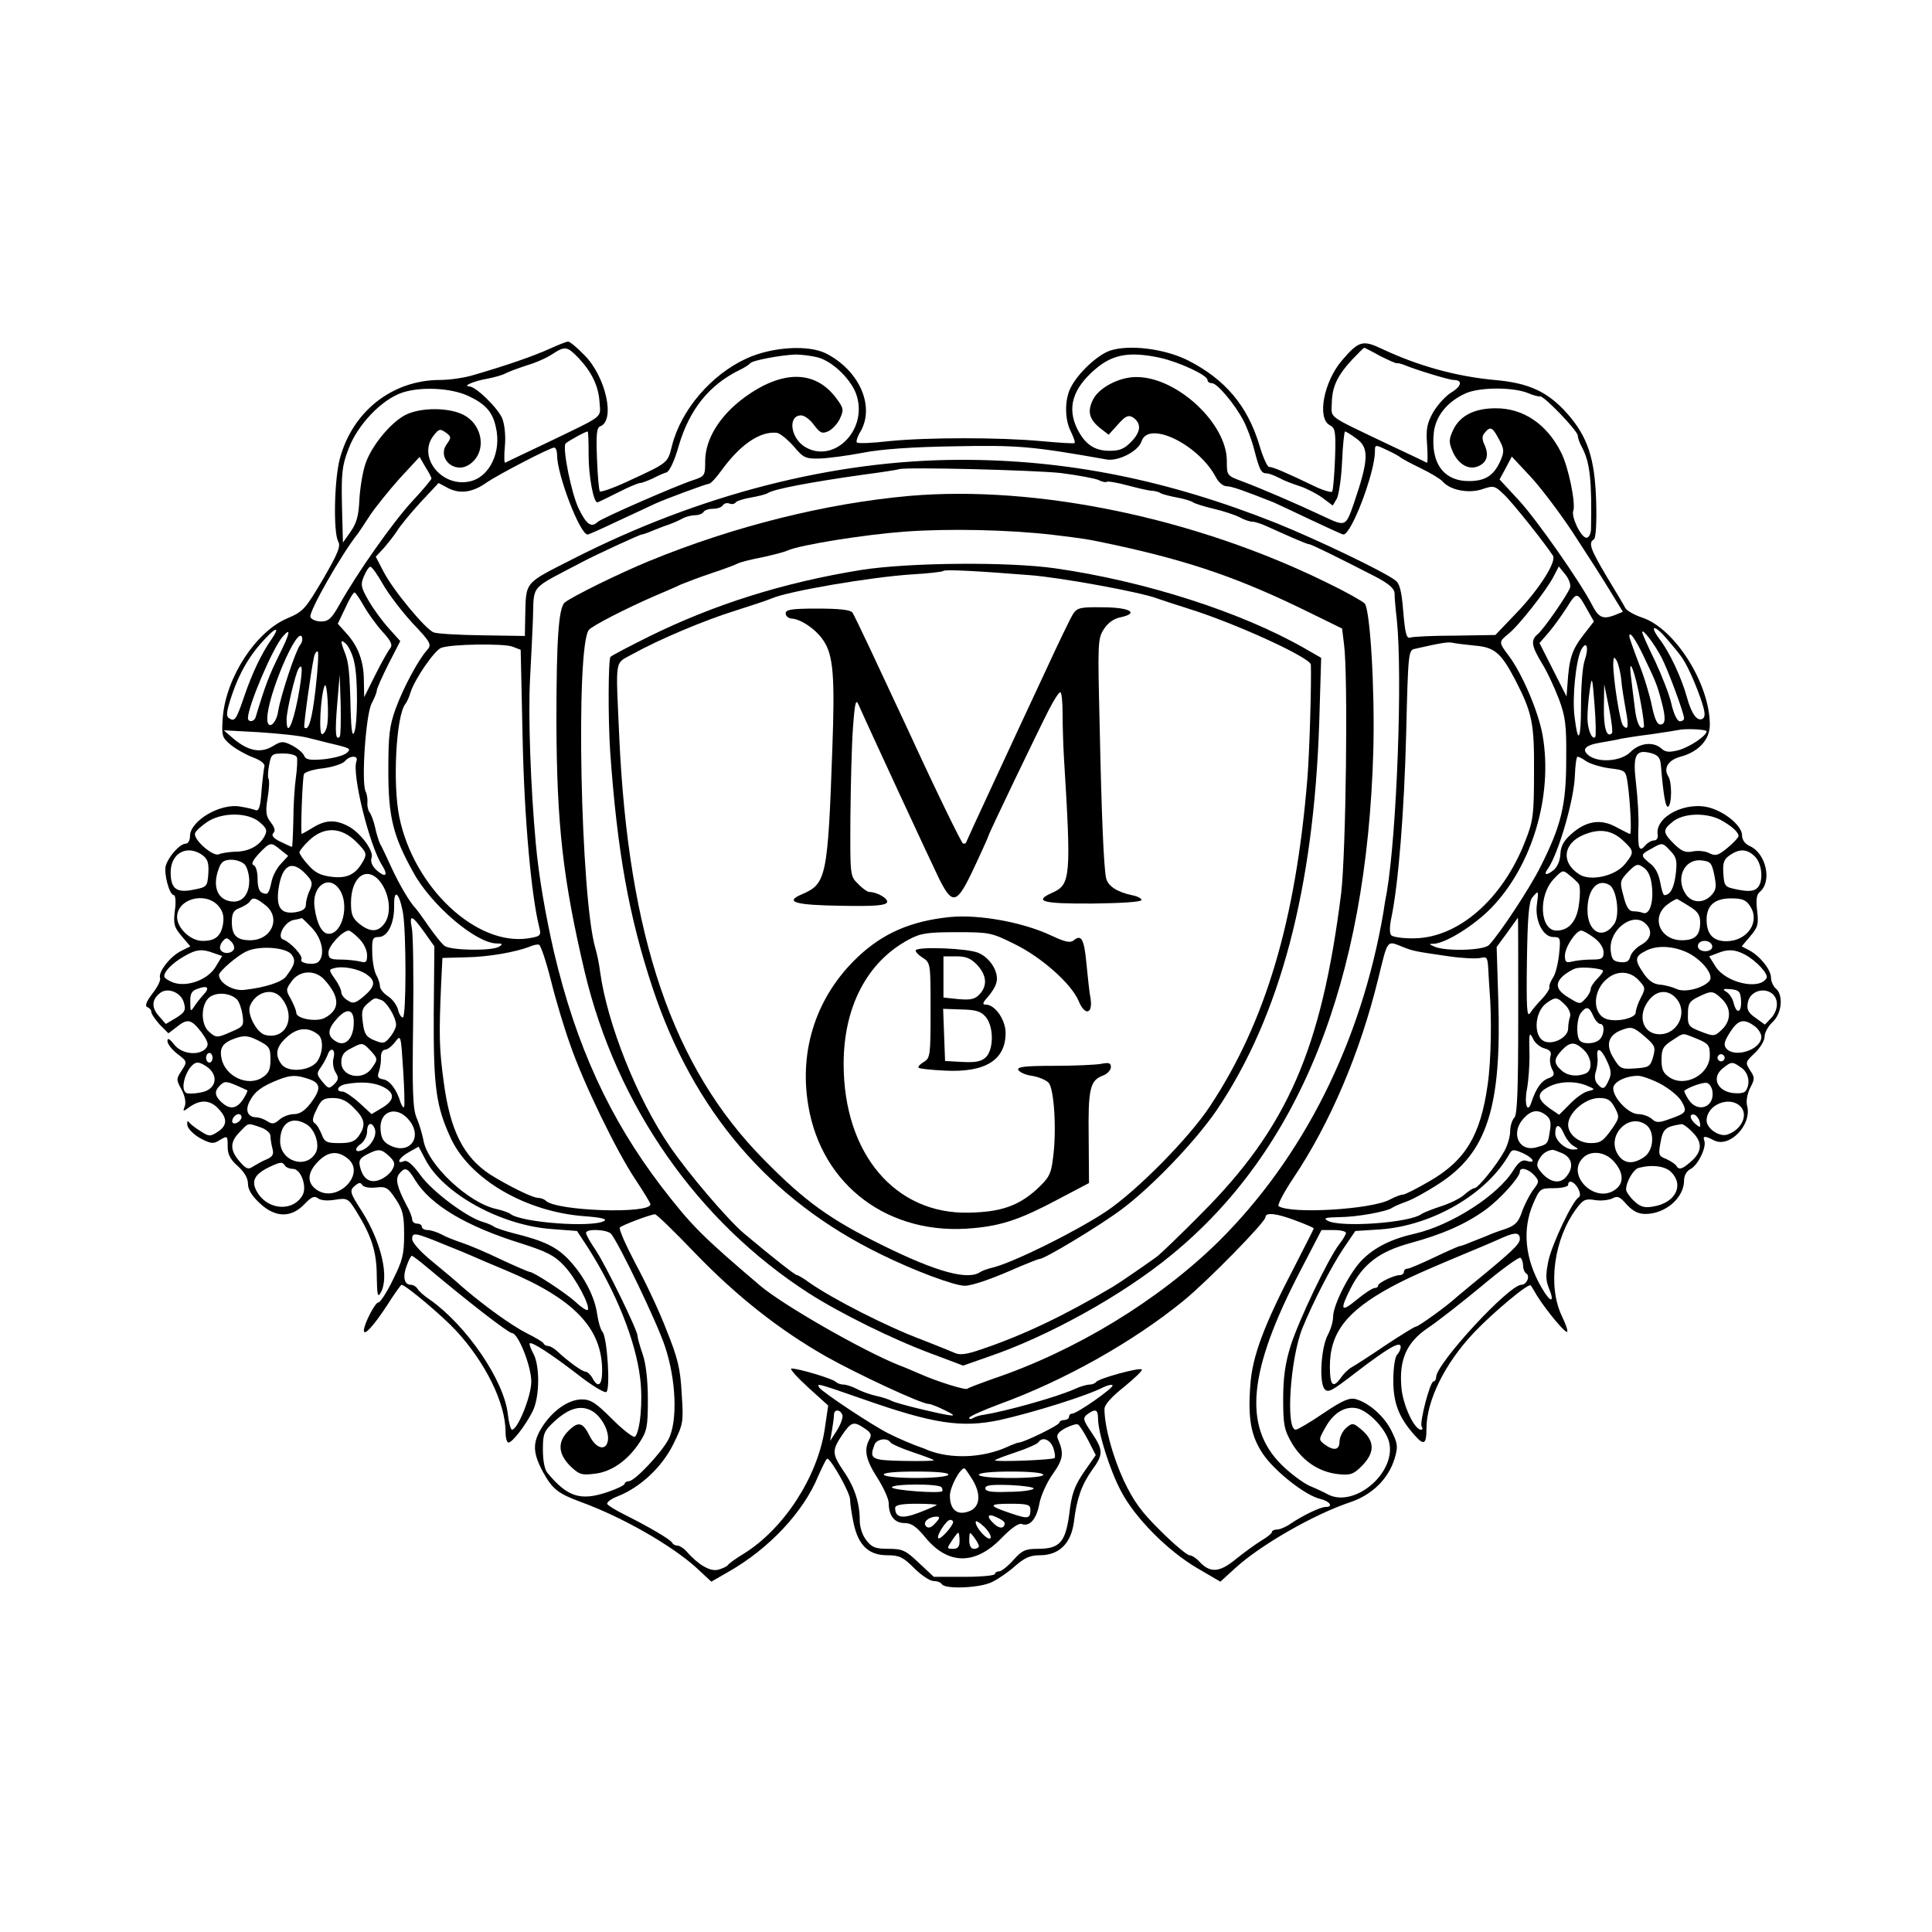 <?xml version="1.0" standalone="no"?>
<!DOCTYPE svg PUBLIC "-//W3C//DTD SVG 20010904//EN"
 "http://www.w3.org/TR/2001/REC-SVG-20010904/DTD/svg10.dtd">
<svg version="1.0" xmlns="http://www.w3.org/2000/svg"
 width="600pt" height="600pt" viewBox="0 0 600 600"
 preserveAspectRatio="xMidYMid meet">
<g transform="translate(0,600) scale(0.1,-0.1)"
fill="#000000" stroke="none">
<path d="M1705 4916 c-49 -22 -129 -50 -232 -80 -28 -9 -76 -16 -106 -16 -149
0 -273 -98 -312 -246 -17 -66 -20 -226 -5 -255 9 -15 0 -37 -47 -118 -55 -93
-61 -100 -110 -121 -98 -41 -190 -182 -201 -306 -4 -57 -3 -64 22 -85 15 -13
46 -31 69 -40 27 -10 41 -21 38 -30 -2 -8 -6 -42 -9 -77 -3 -46 -8 -62 -18
-58 -7 3 -28 8 -47 11 -62 12 -157 -44 -157 -92 0 -13 -6 -23 -13 -23 -18 0
-53 -39 -62 -68 -7 -24 11 -92 25 -92 5 0 7 -22 3 -48 -5 -42 -2 -52 21 -79
l27 -32 -30 -15 c-34 -18 -70 -65 -64 -83 3 -7 -8 -29 -24 -49 -19 -25 -24
-39 -15 -42 6 -2 12 -9 12 -15 0 -6 12 -23 26 -39 l27 -27 25 19 c34 28 46 25
77 -15 21 -29 24 -39 15 -50 -21 -25 -76 -19 -99 11 -14 18 -21 22 -21 11 0
-9 14 -27 31 -40 31 -24 31 -24 13 -52 -17 -26 -17 -28 0 -59 10 -19 14 -39
10 -51 -7 -18 -6 -18 16 -2 33 23 63 21 88 -6 29 -30 28 -53 -2 -72 -23 -15
-27 -15 -53 2 -15 9 -32 22 -36 28 -5 6 -7 1 -5 -10 2 -11 20 -29 40 -40 32
-17 41 -18 58 -7 27 16 27 16 27 -20 0 -22 8 -39 31 -59 21 -19 32 -38 32 -55
0 -18 12 -38 36 -60 48 -46 98 -47 139 -4 22 23 31 27 42 19 8 -7 29 -9 53 -5
38 6 41 5 66 -35 48 -77 64 -127 64 -202 1 -59 3 -68 12 -52 28 48 2 158 -58
253 -38 59 -40 65 -20 81 11 9 16 9 21 1 4 -7 23 -10 42 -8 32 4 38 0 62 -36
22 -33 26 -51 26 -110 0 -62 -5 -81 -35 -141 -19 -39 -39 -70 -45 -70 -10 1
-45 -68 -45 -87 0 -19 30 14 72 78 22 35 43 64 45 64 12 0 124 -94 168 -141
92 -99 155 -226 155 -316 0 -18 4 -33 9 -33 12 0 53 53 75 97 22 43 23 140 3
178 -9 16 -14 31 -12 33 6 6 64 -31 151 -98 42 -33 82 -57 87 -53 13 8 3 169
-12 187 -6 7 -13 31 -16 52 -7 54 -39 118 -86 169 -39 42 -77 61 -174 85 -27
7 -54 16 -60 20 -5 4 -21 11 -35 15 -50 14 -158 95 -194 145 -24 33 -41 48
-51 44 -27 -11 -16 11 15 28 l30 17 20 -38 c54 -107 235 -207 394 -218 l78 -6
36 -55 c86 -136 146 -286 160 -402 9 -72 0 -166 -16 -182 -4 -4 -36 20 -70 54
-51 51 -67 62 -95 62 -41 0 -90 -34 -123 -85 -31 -49 -30 -80 2 -140 30 -54
46 -67 119 -94 129 -47 284 -136 360 -206 l44 -41 54 31 c126 72 232 185 278
297 13 29 25 54 28 54 12 -1 71 -106 71 -127 0 -12 5 -45 11 -74 15 -69 47
-99 105 -99 37 0 49 -6 83 -40 22 -22 49 -40 60 -40 11 0 23 -4 26 -10 10 -16
119 -12 156 7 19 9 51 31 72 50 29 25 46 33 76 33 60 0 97 36 106 103 9 74 24
115 56 161 36 49 36 62 -1 117 -27 40 -28 45 -13 57 25 18 33 15 33 -13 0 -44
37 -162 72 -227 43 -82 144 -184 236 -238 l72 -42 45 41 c78 72 245 168 359
206 68 23 118 73 137 135 11 37 10 46 -9 85 -22 46 -71 89 -112 100 -20 5 -42
-5 -100 -44 -41 -28 -80 -51 -86 -51 -32 0 -17 222 21 316 34 83 90 191 126
245 l38 56 78 5 c163 12 332 111 401 235 8 14 13 14 41 2 33 -15 43 -34 12
-24 -14 4 -24 -3 -41 -29 -47 -78 -193 -171 -305 -197 -72 -16 -125 -42 -164
-81 -38 -37 -91 -140 -91 -178 0 -14 -7 -38 -16 -55 -21 -38 -28 -146 -11
-168 11 -14 22 -8 97 50 102 78 140 100 140 80 0 -7 -5 -18 -11 -24 -7 -7 -12
-43 -12 -80 0 -70 17 -115 66 -170 29 -33 37 -29 37 20 0 87 57 203 148 299
60 63 170 155 176 146 1 -1 10 -16 20 -33 29 -46 88 -117 93 -111 3 3 -5 25
-17 50 -44 93 -24 239 46 333 21 28 28 31 58 26 18 -3 42 0 53 5 16 9 24 6 45
-19 19 -20 35 -29 58 -29 62 0 120 50 120 104 0 15 8 30 21 36 23 13 49 67 42
87 -6 16 2 16 29 2 48 -26 119 47 104 106 -4 15 0 37 9 56 15 28 15 33 0 55
-15 24 -15 26 14 53 17 16 31 39 31 51 0 13 11 33 25 46 29 27 34 84 10 104
-8 7 -15 22 -15 34 0 24 -34 67 -68 85 l-23 12 27 32 c23 27 26 37 21 78 -4
34 -2 51 8 59 39 32 20 119 -30 142 -16 7 -25 20 -25 34 0 27 -46 68 -95 84
-75 25 -176 -25 -167 -82 2 -10 -3 -18 -11 -18 -8 0 -20 -7 -27 -15 -19 -23
-24 -11 -22 53 2 31 -2 93 -7 137 -11 91 -2 109 47 96 21 -6 28 -14 30 -37 8
-97 15 -134 23 -129 11 8 12 75 0 94 -16 25 0 51 38 61 56 15 91 53 91 99 0
127 -108 299 -210 333 -24 8 -47 21 -52 29 -4 8 -30 52 -58 98 -51 86 -58 105
-40 116 6 4 9 50 7 118 -4 135 -27 202 -91 274 -60 67 -119 94 -225 103 -118
11 -235 43 -348 96 -61 29 -73 26 -126 -36 -56 -66 -77 -178 -38 -200 18 -9
20 -20 17 -105 -2 -52 -6 -98 -9 -102 -4 -3 -31 5 -59 19 -83 40 -125 58 -137
58 -5 0 -19 30 -30 68 -37 122 -106 204 -222 263 -72 36 -182 50 -242 30 -38
-13 -99 -69 -122 -115 -19 -37 -19 -99 1 -137 8 -17 14 -33 11 -35 -2 -2 -48
1 -103 6 -128 12 -354 12 -473 0 -52 -6 -97 -8 -100 -4 -3 3 2 19 12 35 44 78
-4 188 -107 241 -55 28 -168 21 -247 -15 -110 -50 -204 -160 -232 -271 -14
-55 -10 -52 -140 -112 -43 -20 -81 -33 -84 -30 -3 3 -7 48 -9 101 -3 76 -1 97
10 101 48 18 17 155 -49 221 -23 24 -46 43 -51 42 -5 0 -31 -10 -59 -23z m92
-28 c41 -44 62 -87 65 -138 3 -49 17 -38 -157 -122 -71 -34 -133 -63 -136 -65
-3 -2 -4 21 -1 52 3 32 -1 67 -8 85 -13 32 -82 100 -103 100 -22 1 16 17 57
24 21 4 46 11 55 16 9 5 39 16 66 25 28 8 64 24 80 35 40 26 46 25 82 -12z
m2488 7 c26 -13 50 -24 53 -23 4 1 14 -2 22 -5 38 -16 141 -47 154 -47 29 0
26 -19 -7 -39 -18 -11 -43 -39 -56 -61 -19 -34 -23 -52 -19 -101 2 -33 2 -58
-1 -56 -3 2 -60 29 -126 60 -186 89 -170 77 -169 125 1 51 17 85 63 135 19 20
36 37 38 37 1 0 23 -11 48 -25z m-1745 -5 c48 -13 107 -72 121 -120 33 -110
-76 -213 -164 -156 -43 29 -50 96 -9 96 10 0 28 -13 40 -30 19 -25 25 -28 45
-19 12 6 29 24 36 40 12 27 11 32 -14 65 -65 85 -167 85 -284 -1 -76 -56 -121
-129 -121 -197 0 -45 -1 -47 -37 -59 -55 -18 -286 -119 -297 -130 -20 -19 -35
-8 -60 44 -22 48 -49 182 -40 199 4 6 62 38 69 38 2 0 3 -33 3 -74 0 -64 15
-146 27 -146 3 0 31 14 63 30 33 17 64 30 70 30 6 0 23 7 39 14 15 8 35 17 43
19 9 3 25 36 38 83 33 112 94 188 187 234 17 8 32 18 35 22 7 9 94 25 140 27
19 0 51 -4 70 -9z m1062 -1 c59 -13 148 -54 148 -69 0 -6 6 -10 14 -10 16 0
71 -65 98 -117 10 -19 25 -58 33 -89 16 -63 22 -74 38 -74 7 0 24 -6 39 -14
14 -8 43 -19 65 -26 21 -7 52 -23 70 -36 l32 -24 13 22 c6 13 14 65 16 116 2
50 7 92 9 92 3 0 18 -9 34 -21 42 -29 40 -66 -7 -204 -25 -71 -25 -71 -95 -38
-83 39 -192 86 -251 108 -48 18 -48 18 -48 64 0 116 -155 260 -280 260 -52 1
-116 -32 -135 -69 -19 -37 -13 -62 22 -90 l26 -20 29 32 c23 26 32 30 46 22
27 -18 26 -44 -4 -75 -22 -23 -36 -29 -68 -29 -47 0 -76 20 -100 67 -33 66
-15 126 55 186 54 47 107 56 201 36z m-2149 -118 c54 -25 77 -50 87 -98 18
-77 -20 -155 -81 -168 -89 -20 -165 79 -111 144 15 19 19 20 36 8 18 -13 18
-16 3 -37 -30 -43 24 -93 70 -63 58 38 43 130 -25 158 -44 19 -120 19 -165 0
-47 -19 -112 -96 -132 -155 -9 -26 -17 -77 -19 -113 -2 -49 -9 -72 -27 -98
l-24 -34 -3 115 c-2 99 0 123 20 175 28 76 104 155 168 176 59 19 150 14 203
-10z m3293 8 c16 -7 33 -11 37 -10 12 2 117 -107 117 -122 0 -7 6 -24 14 -38
24 -47 30 -102 27 -254 -1 -14 -7 -25 -14 -25 -17 0 -48 65 -41 84 8 22 -15
137 -38 181 -44 88 -118 138 -204 137 -65 0 -110 -23 -131 -67 -13 -28 -14
-38 -3 -64 16 -40 48 -61 78 -50 29 11 37 34 23 66 -9 19 -9 29 0 39 17 21 24
18 44 -20 16 -29 17 -38 6 -64 -20 -47 -46 -65 -95 -66 -82 -2 -124 55 -113
152 6 51 43 96 100 121 44 19 147 19 193 0z m-2282 -164 c31 -37 37 -40 82
-39 27 1 87 9 134 18 56 11 152 18 285 20 196 4 241 0 472 -41 37 -6 98 26
108 56 21 67 177 -9 231 -111 8 -16 23 -28 33 -28 16 0 55 -14 146 -50 11 -5
63 -29 115 -54 53 -25 99 -46 102 -46 25 0 97 190 98 257 0 23 0 23 38 5 20
-9 39 -20 42 -23 3 -3 31 -18 62 -33 31 -15 62 -34 68 -41 23 -27 79 -38 121
-25 38 13 41 12 70 -16 27 -25 132 -158 152 -190 11 -19 -43 -104 -113 -177
l-66 -69 -124 -2 c-69 0 -132 -3 -140 -6 -12 -4 -16 11 -22 80 -5 64 -11 88
-25 98 -37 28 -242 126 -368 177 -339 135 -653 198 -985 197 -393 -1 -808
-108 -1199 -307 -157 -80 -147 -68 -150 -185 l-1 -55 -133 2 c-73 1 -140 5
-150 9 -25 9 -127 132 -156 189 l-24 46 25 27 c13 15 32 39 41 53 9 15 41 54
72 88 l57 61 30 -16 c37 -19 77 -13 120 18 35 24 196 108 209 108 5 0 9 -10 9
-23 0 -61 71 -247 95 -247 3 0 44 18 92 41 49 23 102 47 118 55 36 16 157 61
168 62 5 1 21 18 36 39 60 83 121 124 173 119 10 -1 33 -20 52 -41z m-1124
-101 c0 -3 -27 -36 -61 -72 -61 -67 -169 -220 -225 -320 -24 -43 -34 -52 -57
-52 -15 0 -30 6 -33 14 -6 15 96 195 149 261 4 6 21 31 37 56 17 25 58 76 91
113 l62 67 18 -31 c11 -17 19 -33 19 -36z m3544 -167 c40 -61 92 -142 115
-180 l41 -67 -27 -11 c-35 -13 -49 -7 -69 33 -38 73 -168 259 -225 322 l-62
67 19 35 19 36 57 -61 c32 -34 91 -112 132 -174z m-1590 184 c55 -7 108 -17
118 -22 10 -5 22 -8 26 -5 4 2 32 -3 62 -11 30 -8 64 -16 75 -17 11 0 25 -4
30 -8 6 -3 28 -9 50 -13 22 -4 45 -11 50 -15 6 -4 34 -13 64 -20 30 -7 66 -19
80 -26 14 -8 32 -14 39 -14 8 0 28 -6 45 -14 82 -37 126 -56 132 -56 7 0 86
-39 203 -99 46 -24 62 -38 63 -54 0 -12 3 -49 7 -82 18 -175 0 -660 -31 -845
-3 -14 -8 -43 -11 -65 -69 -403 -249 -760 -511 -1020 -186 -183 -445 -341
-704 -428 -39 -14 -74 -27 -77 -30 -5 -5 -93 22 -149 47 -16 7 -46 20 -65 27
-114 46 -358 186 -429 246 -181 154 -213 186 -307 308 -161 211 -265 437 -334
730 -26 114 -47 234 -56 335 -16 174 -24 395 -18 510 4 74 8 158 9 185 4 113
-13 92 150 178 45 24 182 87 188 87 3 0 18 5 34 12 15 6 30 12 33 13 25 8 48
18 62 26 10 5 27 9 37 9 11 0 23 5 26 10 3 6 17 10 30 10 13 0 27 5 30 11 4 6
13 8 21 5 7 -3 16 -1 19 4 3 4 24 11 48 15 23 4 47 10 52 14 19 12 128 33 290
56 61 8 113 16 118 18 22 7 417 -3 501 -12z m-2105 -345 c17 -30 58 -84 92
-121 57 -60 60 -67 46 -83 -28 -31 -74 -117 -98 -182 -20 -56 -23 -83 -23
-195 0 -143 15 -202 78 -315 56 -102 195 -220 259 -220 18 0 19 -2 7 -10 -22
-14 -152 -12 -170 3 -9 7 -31 35 -50 62 -19 28 -37 52 -40 55 -17 17 -50 73
-74 125 -15 33 -31 67 -36 75 -4 9 -11 31 -15 50 -4 19 -12 40 -17 47 -5 6 -8
20 -7 30 1 10 -1 26 -6 36 -13 31 1 238 19 272 9 17 16 35 16 40 0 6 16 42 36
82 l37 72 -35 39 c-20 22 -48 60 -63 86 -24 42 -26 50 -15 76 7 17 16 30 20
30 5 0 22 -24 39 -54z m3687 -11 c-9 -24 -82 -129 -100 -144 -23 -19 -20 -37
12 -90 16 -25 39 -75 53 -111 21 -57 24 -81 23 -190 0 -141 -16 -205 -80 -332
-34 -68 -128 -210 -160 -243 -17 -17 -134 -20 -169 -5 -18 8 -18 9 -2 9 37 2
124 56 177 110 128 131 193 349 161 536 -13 75 -64 193 -105 248 -32 42 -32
44 -2 68 32 25 118 135 140 177 l17 33 21 -26 c11 -14 17 -32 14 -40z m-3746
-57 c13 -23 39 -59 58 -80 26 -28 32 -41 24 -51 -6 -7 -27 -44 -46 -82 l-35
-70 -1 51 c0 60 -18 108 -55 148 l-26 29 23 48 c12 27 25 49 29 49 3 0 16 -19
29 -42z m3799 -11 l21 -37 -35 -45 c-34 -45 -42 -72 -47 -149 l-3 -39 -42 83
-42 83 27 31 c15 17 40 52 57 78 32 51 33 51 64 -5z m-4087 -94 c-30 -43 -59
-104 -83 -174 -25 -74 -30 -81 -47 -70 -11 6 -9 21 8 72 23 69 56 126 104 176
35 38 46 36 18 -4z m4337 0 c18 -21 36 -43 40 -49 17 -21 43 -78 62 -132 15
-44 16 -57 7 -64 -17 -10 -35 15 -49 66 -16 59 -54 141 -85 181 -35 47 -14 45
25 -2z m-4313 -49 c-29 -59 -42 -91 -72 -191 -4 -15 -24 -17 -24 -3 0 37 77
218 108 253 27 31 23 11 -12 -59z m4293 -4 c20 -37 71 -175 71 -191 0 -5 -6
-9 -13 -9 -8 0 -19 22 -26 53 -6 28 -30 89 -51 134 -22 45 -40 85 -40 90 1 12
38 -37 59 -77z m-4227 37 c-14 -18 -60 -156 -68 -205 -6 -42 -34 -61 -34 -24
0 71 95 293 108 253 2 -7 0 -17 -6 -24z m4172 -34 c38 -79 43 -92 55 -138 15
-55 14 -75 -3 -75 -10 0 -18 20 -26 58 -6 31 -24 91 -41 133 -16 42 -29 79
-29 83 0 18 18 -7 44 -61z m-4004 -19 c12 -49 11 -192 0 -219 -6 -14 -9 7 -11
65 -3 125 -6 152 -18 183 -15 38 -14 44 5 26 8 -9 20 -34 24 -55z m3480 51
c62 -5 82 -23 126 -107 53 -103 59 -134 58 -288 0 -133 -3 -151 -28 -214 -70
-179 -207 -298 -343 -300 -34 -1 -66 4 -72 9 -6 6 -6 26 0 55 22 105 40 332
46 573 6 251 7 258 27 262 79 18 103 22 116 19 8 -2 40 -6 70 -9z m-2989 -3
l26 -10 6 -274 c5 -248 27 -491 52 -589 6 -24 4 -27 -34 -33 -161 -25 -356
157 -401 377 -21 103 -10 315 19 351 5 6 12 22 16 36 13 41 74 130 95 138 31
12 193 14 221 4z m3330 -44 c-6 -17 -11 -78 -11 -136 0 -111 -9 -128 -20 -39
-8 60 4 177 21 210 17 30 24 5 10 -35z m-3941 -88 c-11 -96 -22 -132 -35 -119
-3 4 21 177 30 218 3 13 9 21 12 17 3 -3 0 -55 -7 -116z m4055 28 c2 -24 9
-65 14 -93 10 -52 7 -65 -8 -49 -10 9 -31 145 -31 192 1 23 2 24 11 10 5 -10
12 -37 14 -60z m60 -68 c8 -41 12 -76 10 -78 -11 -11 -23 14 -28 60 -4 29 -9
73 -12 98 -9 71 14 12 30 -80z m-4170 11 c-17 -87 -35 -120 -35 -65 0 26 27
141 37 157 14 23 13 -11 -2 -92z m130 -119 c-13 -13 -15 12 -8 99 l8 94 3 -94
c1 -51 0 -96 -3 -99z m3899 -1 c-10 -10 -24 24 -24 60 0 20 3 58 7 85 7 47 8
44 15 -45 4 -52 5 -97 2 -100z m-3939 32 c-3 -13 -10 -23 -15 -23 -11 0 -4
122 8 150 8 19 15 -97 7 -127z m3991 -20 c-16 -16 -26 16 -25 80 l1 72 15 -74
c8 -40 12 -75 9 -78z m294 6 c0 -14 -52 -49 -88 -59 -28 -7 -40 -6 -52 5 -25
23 -68 18 -96 -10 -28 -29 -97 -35 -129 -12 -25 19 -13 33 37 41 24 4 52 9 63
12 11 2 54 9 95 14 41 6 79 12 83 13 19 5 87 2 87 -4z m-4345 -20 c22 -5 62
-16 89 -22 44 -11 47 -13 32 -26 -10 -8 -42 -16 -71 -19 -44 -4 -56 -1 -61 12
-3 8 -20 22 -37 31 -28 14 -33 14 -61 -3 -37 -22 -76 -14 -121 24 l-30 26 110
-6 c61 -4 128 -11 150 -17z m-33 -61 c2 -6 1 -34 -3 -62 -4 -28 -8 -88 -8
-133 -1 -46 -3 -83 -4 -83 -2 0 -18 7 -36 16 -23 11 -29 20 -22 27 7 7 4 17
-8 33 -15 19 -17 32 -10 75 5 29 6 56 3 60 -3 5 -2 24 2 44 6 33 9 35 44 35
21 0 40 -5 42 -12z m185 -12 c-15 -38 40 -262 80 -324 20 -32 10 -39 -18 -14
-14 13 -19 27 -15 38 8 21 -35 79 -74 99 -39 20 -69 19 -108 -5 -18 -11 -34
-20 -35 -20 -4 0 2 174 7 186 2 6 29 15 60 18 30 4 60 14 67 22 15 18 43 19
36 0z m3819 0 c12 -8 44 -18 72 -22 51 -6 51 -7 57 -48 8 -57 13 -156 7 -156
-2 0 -21 10 -42 21 -48 27 -94 20 -140 -21 -24 -21 -33 -38 -34 -62 -1 -20 -9
-40 -21 -50 -22 -18 -33 -16 -18 4 32 45 82 215 84 291 1 31 5 57 8 57 4 0 16
-6 27 -14z m-4120 -189 c23 -20 25 -26 15 -45 -16 -29 -49 -47 -91 -47 -19 -1
-42 -4 -50 -8 -18 -9 -82 47 -74 66 2 6 19 22 37 34 46 31 126 31 163 0z
m4537 7 c35 -19 57 -39 56 -51 0 -4 -16 -21 -34 -36 -29 -24 -37 -26 -56 -17
-12 7 -35 9 -51 6 -24 -5 -35 0 -59 23 -36 36 -36 44 -3 70 33 26 102 28 147
5z m-4236 -69 c30 -30 33 -37 22 -57 -23 -43 -50 -57 -99 -51 -34 4 -52 13
-72 36 -16 17 -28 35 -28 40 0 5 14 22 31 38 46 43 99 41 146 -6z m3932 6 c37
-34 37 -38 7 -75 -30 -37 -108 -54 -142 -31 -56 36 -50 94 11 121 50 22 89 17
124 -15z m-4168 -30 l24 -19 -22 -24 c-12 -12 -25 -36 -29 -53 -9 -41 -12 -45
-29 -38 -10 3 -15 19 -15 43 0 22 -5 40 -12 43 -9 3 -3 15 16 36 35 36 37 37
67 12z m4317 -4 c19 -20 21 -30 16 -73 -6 -44 -17 -63 -35 -64 -4 0 -9 18 -13
39 -4 25 -15 47 -31 59 -31 25 -31 28 3 46 35 20 35 20 60 -7z m-4560 -12 c17
-13 21 -24 19 -58 -3 -40 -4 -42 -46 -50 -53 -11 -71 3 -71 54 0 59 50 87 98
54z m4822 -5 c24 -24 27 -82 6 -99 -10 -9 -28 -10 -58 -4 -42 8 -43 10 -46 50
-2 33 1 44 20 57 30 21 54 20 78 -4z m-4689 -26 c7 -9 13 -31 13 -49 0 -40
-19 -65 -48 -65 -49 1 -69 45 -46 104 7 20 17 26 39 26 15 0 35 -7 42 -16z
m4563 -32 c7 -35 6 -46 -9 -62 -24 -26 -60 -25 -79 2 -34 49 -6 111 47 106 29
-3 33 -7 41 -46z m-194 -33 c6 -51 -7 -92 -28 -84 -7 3 -21 5 -31 5 -12 0 -21
14 -29 47 -12 44 -12 47 14 75 25 25 30 27 48 14 14 -9 23 -28 26 -57z m-4180
36 c20 -21 22 -28 12 -50 -7 -14 -12 -34 -12 -44 0 -13 -9 -20 -32 -24 -46 -7
-61 15 -53 73 11 75 42 91 85 45z m3953 -30 c4 -5 5 -32 1 -60 -6 -55 -31 -85
-70 -85 -52 0 -58 109 -8 161 27 28 28 28 48 11 12 -9 24 -21 29 -27z m-3721
5 c28 -38 34 -94 14 -125 -20 -30 -45 -32 -80 -4 -21 17 -26 29 -26 65 0 83
51 118 92 64z m-128 -22 c32 -46 10 -138 -33 -138 -21 0 -37 31 -44 81 -10 67
44 105 77 57z m3945 13 c22 -14 32 -92 15 -119 -35 -53 -84 -28 -84 42 0 64
32 100 69 77z m-3748 -83 c11 -58 11 -328 0 -328 -5 0 -12 11 -15 25 -4 14
-17 32 -31 41 -14 9 -25 23 -25 31 0 8 -5 24 -12 36 -6 12 -12 43 -12 70 -1
41 1 47 20 47 28 0 49 43 48 97 -1 54 15 43 27 -19z m3522 24 c-7 -51 19 -102
51 -102 22 0 23 -3 18 -52 -3 -29 -11 -63 -19 -74 -8 -12 -13 -26 -11 -30 1
-5 -9 -21 -22 -35 -14 -14 -31 -34 -38 -45 -10 -15 -12 14 -10 162 2 136 6
185 17 197 19 23 20 22 14 -21z m-4096 -4 c15 -17 19 -32 16 -55 -6 -41 -25
-56 -66 -55 -36 1 -77 40 -77 74 0 56 86 80 127 36z m147 1 c50 -39 20 -109
-47 -109 -42 0 -57 15 -57 57 0 26 5 36 24 43 13 5 27 14 31 19 9 16 19 14 49
-10z m4423 -4 c26 -16 33 -27 33 -50 0 -40 -16 -55 -57 -55 -67 0 -97 70 -46
110 14 11 29 19 32 18 3 -2 21 -12 38 -23z m188 1 c32 -48 -7 -107 -71 -109
-43 -1 -64 21 -64 67 0 44 25 66 76 66 35 0 47 -5 59 -24z m-4466 -68 c32 -34
41 -84 20 -105 -12 -12 -61 -5 -53 8 6 10 -34 53 -56 61 -22 7 3 55 32 61 13
2 24 5 25 6 1 0 16 -14 32 -31z m348 -12 l32 -45 -2 -208 c-1 -230 7 -289 54
-390 60 -126 231 -226 413 -240 55 -4 73 -9 62 -15 -38 -21 -256 -5 -291 22
-5 4 -24 11 -42 15 -88 18 -216 139 -228 214 -4 20 -13 51 -21 69 -12 28 -14
82 -11 295 2 144 0 277 -4 295 -9 44 1 40 38 -12z m3398 -260 c0 -231 -3 -308
-12 -317 -7 -7 -13 -26 -13 -42 0 -16 -8 -43 -17 -60 -25 -46 -83 -117 -94
-117 -5 0 -19 -9 -31 -20 -12 -11 -44 -27 -72 -36 -28 -9 -55 -20 -61 -24 -36
-28 -254 -43 -292 -21 -14 8 -7 10 34 11 55 0 151 17 168 30 6 4 25 12 42 18
18 6 64 31 102 56 149 96 195 238 184 573 l-5 162 33 45 c18 25 33 46 33 46 1
0 1 -137 1 -304z m396 285 c22 -21 17 -47 -12 -64 -17 -9 -33 -26 -36 -38 -4
-15 -12 -19 -32 -17 -22 3 -26 9 -29 38 -5 64 71 120 109 81z m-3996 -46 c14
-13 25 -36 25 -51 0 -22 -3 -25 -22 -20 -13 3 -40 6 -60 6 -32 0 -38 3 -38 22
0 20 43 67 63 68 4 0 19 -11 32 -25z m3835 3 c18 -13 30 -31 30 -45 0 -20 -5
-23 -37 -23 -21 0 -48 -3 -60 -6 -19 -5 -23 -2 -23 18 0 26 34 78 51 78 5 0
23 -10 39 -22z m-4224 -37 c-9 -14 -33 -14 -41 -1 -4 6 -1 18 6 26 11 13 14
13 27 0 8 -8 11 -19 8 -25z m4591 13 c5 -15 -20 -24 -37 -14 -7 4 -9 13 -5 19
8 14 37 11 42 -5z m-3606 -109 c15 -61 42 -150 60 -200 41 -119 145 -333 203
-419 25 -38 46 -72 46 -76 0 -31 -293 -21 -325 11 -5 5 -16 9 -25 9 -18 1 -89
36 -147 72 -83 54 -125 136 -145 288 -14 103 -15 143 -8 305 l4 80 73 2 c69 1
154 16 198 33 11 5 24 8 29 6 5 -1 22 -51 37 -111z m2646 104 c32 -13 40 -14
143 -29 41 -6 85 -8 98 -5 20 5 22 1 24 -35 1 -22 3 -52 4 -67 7 -81 5 -218
-6 -292 -22 -157 -69 -235 -180 -299 -39 -23 -77 -42 -83 -42 -7 0 -25 -7 -42
-16 -58 -30 -304 -45 -344 -20 -5 3 16 43 46 88 114 170 207 389 263 618 31
126 26 119 77 99z m-3451 -24 c13 -18 10 -31 -18 -68 -13 -17 -65 -34 -128
-41 -36 -5 -79 21 -80 46 0 11 57 61 87 74 39 18 123 12 139 -11z m4327 10
c47 -19 92 -72 76 -91 -19 -23 -78 -38 -103 -25 -11 5 -34 12 -51 13 -21 2
-36 13 -52 37 -27 40 -26 51 8 68 32 17 79 16 122 -2z m-4569 -5 l26 -9 -20
-33 c-24 -41 -90 -65 -133 -49 -15 6 -27 14 -27 19 0 15 24 40 60 61 39 23 57
25 94 11z m4754 -4 c36 -19 76 -62 68 -74 -23 -38 -126 -14 -158 36 l-20 32
24 9 c33 14 55 13 86 -3z m-4281 -61 c31 -21 29 -38 -7 -69 -26 -22 -34 -24
-50 -13 -11 6 -20 18 -20 25 0 8 -9 27 -20 42 -19 27 -19 29 -3 33 26 8 74 -1
100 -18z m3841 11 c2 -3 -6 -14 -17 -25 -12 -12 -21 -26 -21 -33 0 -6 -7 -20
-16 -29 -16 -18 -18 -18 -46 -1 -44 25 -51 45 -25 70 12 11 31 22 42 25 20 5
75 0 83 -7z m-3971 -28 c49 -54 50 -93 2 -119 -26 -14 -89 -3 -89 16 0 7 -8
26 -17 43 -16 27 -15 30 3 55 25 34 72 36 101 5z m4082 -2 c21 -23 22 -25 7
-54 -9 -17 -16 -38 -16 -46 0 -18 -58 -31 -90 -21 -46 15 -45 90 3 127 31 25
70 22 96 -6z m-4457 -45 c-9 -10 -22 -26 -29 -37 -11 -17 -12 -16 -12 14 -1
25 4 35 22 41 31 12 40 4 19 -18z m-61 -25 c7 -23 3 -30 -24 -47 l-32 -19 -22
25 c-23 26 -22 51 4 71 23 19 66 2 74 -30z m4836 7 c2 -39 -14 -44 -23 -8 -3
14 -14 30 -23 35 -13 8 -10 10 14 8 26 -3 30 -7 32 -35z m111 -6 c2 -16 -5
-35 -17 -48 l-20 -21 -29 21 c-23 16 -28 26 -24 47 9 50 84 51 90 1z m-4782 9
c6 -6 14 -27 17 -47 5 -34 3 -37 -32 -52 -47 -21 -50 -21 -73 0 -26 24 -24 87
4 107 23 16 64 12 84 -8z m136 7 c50 -58 18 -134 -49 -117 -26 7 -56 65 -47
89 17 44 69 59 96 28z m4333 -3 c38 -42 7 -112 -51 -112 -52 0 -71 58 -33 106
24 31 59 34 84 6z m142 -2 c30 -28 30 -68 0 -96 -22 -21 -25 -21 -64 -6 -39
15 -42 19 -41 55 0 32 5 40 32 53 41 20 46 20 73 -6z m-4162 -4 c17 -7 45 -54
45 -77 0 -8 -8 -25 -19 -38 -16 -20 -21 -21 -48 -10 -25 10 -32 20 -36 54 -5
35 -3 45 14 60 24 20 22 19 44 11z m3676 -15 c11 -11 18 -27 15 -36 -3 -8 -6
-25 -6 -37 0 -26 -42 -50 -71 -41 -38 12 -35 92 4 120 28 20 33 19 58 -6z
m-3763 -67 c-4 -42 -29 -63 -55 -46 -28 17 -26 38 4 71 34 38 56 27 51 -25z
m3850 33 c6 -14 16 -25 22 -25 14 0 13 -33 -2 -48 -15 -15 -54 -16 -63 -2 -11
18 -8 69 5 85 17 21 25 19 38 -10z m500 -31 c12 -8 22 -24 22 -34 0 -40 -83
-67 -109 -36 -9 11 -6 22 11 49 25 40 43 45 76 21z m-4460 -27 c18 -14 15 -61
-5 -86 -25 -28 -90 -32 -109 -6 -22 30 -16 56 19 86 32 28 65 30 95 6z m4121
-7 c31 -27 33 -32 25 -62 -9 -31 -13 -33 -56 -36 -43 -3 -47 -1 -67 32 -25 40
-17 70 22 86 33 13 39 12 76 -20z m-4269 -70 c0 -31 -5 -43 -25 -56 -45 -30
-116 3 -127 59 -7 34 4 49 44 63 28 9 39 8 71 -8 33 -17 37 -22 37 -58z m415
-148 c-3 -3 -7 4 -11 14 -12 41 -34 69 -54 72 -17 3 -19 8 -13 25 4 12 7 32 6
45 0 12 5 22 13 22 7 0 21 11 31 24 18 24 18 22 25 -87 4 -61 5 -113 3 -115z
m3542 182 c17 -5 22 -11 18 -25 -3 -10 -1 -27 5 -39 9 -17 7 -22 -12 -29 -22
-8 -38 -32 -52 -74 -12 -38 -23 -6 -14 40 5 27 8 73 8 103 -2 73 -1 79 12 52
6 -12 22 -25 35 -28z m473 30 c36 -15 40 -20 40 -51 0 -60 -76 -101 -125 -69
-20 13 -25 25 -25 55 0 33 5 42 33 60 39 25 29 24 77 5z m-4120 -36 c24 -26
24 -28 4 -56 -27 -39 -94 -27 -94 19 0 20 7 32 28 42 37 20 38 20 62 -5z
m3768 2 c26 -24 29 -65 6 -74 -28 -11 -57 -7 -76 11 -23 21 -23 34 2 61 26 27
40 28 68 2z m-3882 -25 c-4 -14 -1 -34 6 -45 10 -16 10 -23 -4 -37 -16 -15
-18 -15 -37 8 -18 22 -18 26 -5 44 8 11 17 28 21 38 9 27 26 20 19 -8z m3955
-11 c13 -28 14 -40 5 -59 -13 -29 -19 -30 -36 -10 -7 8 -9 23 -4 37 4 13 7 33
5 46 -4 33 12 26 30 -14z m-4331 11 c0 -8 -4 -15 -10 -15 -5 0 -10 7 -10 15 0
8 5 15 10 15 6 0 10 -7 10 -15z m4694 -6 c-3 -5 -10 -7 -15 -3 -5 3 -7 10 -3
15 3 5 10 7 15 3 5 -3 7 -10 3 -15z m-4706 -26 c33 -29 20 -69 -26 -76 -19 -4
-39 -4 -44 -1 -23 15 7 94 36 94 8 0 23 -8 34 -17z m4760 1 c22 -15 29 -48 14
-71 -5 -8 -21 -10 -44 -7 -47 8 -62 49 -28 76 27 22 30 22 58 2z m-4449 -35
c38 -13 39 -31 5 -76 -17 -22 -33 -33 -51 -33 -15 0 -35 -8 -45 -17 -16 -14
-23 -15 -38 -5 -11 7 -26 12 -33 12 -28 0 -37 22 -21 51 15 29 36 45 89 66 39
15 55 15 94 2z m4196 -14 c28 -15 58 -39 67 -55 19 -33 16 -37 -42 -57 -28
-10 -37 -10 -50 2 -9 8 -28 15 -42 15 -30 0 -78 50 -78 80 0 19 36 38 75 39
11 1 42 -10 70 -24z m-4418 -7 c15 -7 29 -13 31 -14 2 -1 -4 -14 -13 -28 -20
-30 -41 -33 -67 -9 -21 19 -23 34 -6 51 15 15 20 15 55 0z m454 -4 c37 -19 35
-42 -7 -66 l-30 -18 -38 35 c-21 19 -45 35 -52 35 -23 0 -16 18 9 23 48 9 89
6 118 -9z m3736 5 c28 -12 28 -12 4 -18 -13 -3 -38 -21 -56 -40 l-33 -33 -31
21 c-38 28 -39 46 -3 65 33 18 81 20 119 5z m391 -17 c8 -51 -46 -70 -74 -27
-9 14 -15 27 -13 28 16 12 57 26 69 24 8 -1 16 -13 18 -25z m-4219 -53 c35
-34 38 -54 15 -87 -12 -17 -25 -22 -60 -22 -39 0 -46 3 -55 27 -6 15 -15 31
-22 35 -8 5 -7 17 6 42 14 31 22 36 51 36 25 0 43 -8 65 -31z m3916 1 c15 -28
14 -32 -7 -63 -29 -41 -37 -47 -68 -47 -37 0 -70 27 -70 57 0 37 53 83 96 83
27 0 36 -6 49 -30z m390 4 c25 -25 5 -71 -39 -87 -25 -10 -66 18 -66 43 0 49
71 78 105 44z m-4132 -46 c39 -52 -2 -104 -60 -76 -21 10 -29 21 -31 48 -6 61
52 80 91 28z m3529 18 c13 -10 16 -22 11 -50 -6 -40 -7 -40 -45 -50 -53 -12
-77 47 -36 91 24 26 45 29 70 9z m-4052 -5 c0 -12 -20 -25 -27 -18 -7 7 6 27
18 27 5 0 9 -4 9 -9z m4529 -17 c3 -16 1 -17 -13 -5 -19 16 -21 34 -3 29 6 -3
14 -13 16 -24z m-4330 -4 c28 -14 45 -64 32 -89 -29 -54 -111 -28 -111 35 0
55 34 79 79 54z m4164 -4 c27 -21 23 -80 -8 -100 -34 -23 -62 -20 -80 8 -38
58 33 133 88 92z m-4304 -7 c18 -6 31 -18 31 -27 0 -10 3 -27 6 -39 5 -17 1
-25 -17 -33 -13 -5 -32 -16 -42 -22 -16 -11 -22 -9 -43 15 -31 36 -30 61 1 92
28 29 23 28 64 14z m355 -5 c7 -19 -9 -50 -33 -63 -26 -14 -35 -1 -11 16 11 8
20 25 20 39 0 27 15 32 24 8z m3723 -53 c17 -10 17 -10 -1 -11 -25 0 -56 28
-56 50 0 30 13 31 26 1 7 -16 20 -34 31 -40z m368 44 c32 -31 32 -60 -1 -90
-30 -27 -40 -30 -49 -14 -4 5 -18 14 -31 20 -22 8 -24 13 -18 46 8 48 15 54
67 62 4 0 19 -10 32 -24z m-4047 -75 c18 -17 20 -25 11 -41 -5 -11 -22 -25
-35 -31 -32 -15 -55 -2 -65 35 -6 22 -3 29 19 41 37 19 45 19 70 -4z m3645 8
c29 -14 35 -42 13 -70 -18 -25 -48 -22 -75 6 -18 20 -21 28 -12 44 9 18 24 29
42 31 3 1 17 -5 32 -11z m-3773 -16 c58 -47 -32 -139 -95 -98 -32 21 -32 53 2
88 31 32 61 36 93 10z m3930 -7 c33 -35 35 -71 4 -91 -63 -42 -151 48 -98 100
23 24 67 20 94 -9z m-4125 -15 c3 -5 14 -10 25 -10 24 0 44 -54 30 -81 -27
-50 -101 -49 -137 2 -25 37 -17 60 32 84 36 17 42 18 50 5z m4305 -20 c41 -41
13 -96 -56 -107 -27 -5 -40 -1 -59 17 -14 13 -25 29 -25 36 0 24 23 63 39 67
41 11 82 6 101 -13z m-3900 -26 c48 -77 159 -143 330 -196 78 -25 102 -37 132
-69 36 -38 83 -127 73 -137 -3 -3 -20 8 -38 25 -29 27 -130 93 -142 93 -3 0
-43 17 -88 38 -45 22 -100 45 -121 52 -21 7 -50 18 -64 26 -15 8 -35 14 -44
14 -10 0 -18 5 -18 10 0 6 -7 10 -15 10 -8 0 -15 6 -15 13 0 7 -8 28 -19 47
-28 54 -34 79 -21 95 18 22 26 19 50 -21z m3474 17 c17 -19 17 -21 -4 -48 -11
-16 -27 -47 -34 -68 -11 -32 -21 -41 -52 -52 -22 -7 -46 -16 -54 -20 -8 -3
-17 -7 -20 -8 -3 -1 -18 -7 -33 -13 -16 -7 -31 -12 -34 -12 -3 0 -39 -16 -79
-35 -40 -19 -77 -35 -83 -35 -6 0 -11 -4 -11 -10 0 -5 -6 -10 -13 -10 -18 0
-67 -24 -67 -32 0 -5 -5 -8 -11 -8 -6 0 -31 -16 -55 -36 -50 -41 -54 -34 -20
34 39 77 90 115 184 141 100 27 173 59 234 103 45 32 108 102 108 119 0 16 26
9 44 -10z m137 -42 c7 -14 8 -24 1 -28 -19 -12 -80 -140 -93 -195 -9 -44 -9
-61 1 -86 20 -48 5 -47 -23 2 -51 88 -60 179 -26 259 21 48 22 49 65 49 24 0
44 5 44 10 0 18 19 11 31 -11z m-2744 -199 c130 -135 263 -240 409 -323 96
-54 295 -147 318 -147 6 0 29 -9 51 -20 45 -22 34 -22 -80 5 -38 9 -77 20 -85
24 -9 5 -30 12 -49 16 -18 4 -44 13 -59 21 -15 8 -34 14 -42 14 -9 0 -20 4
-25 9 -11 10 -115 41 -137 41 -7 0 16 -26 51 -58 l63 -57 -11 -75 c-23 -148
-127 -308 -251 -385 -25 -15 -47 -31 -50 -36 -3 -4 -16 -10 -30 -14 -25 -6
-61 15 -99 58 -8 9 -21 17 -27 17 -7 0 -14 4 -16 8 -3 10 -76 52 -150 89 -26
13 -49 27 -52 32 -3 5 11 16 32 24 71 28 138 91 173 162 31 63 32 68 26 157
-4 78 -12 110 -47 197 -22 58 -66 151 -97 208 -30 57 -52 107 -48 111 7 7 93
40 109 41 4 1 60 -53 123 -119z m1868 99 c30 -11 55 -22 55 -24 0 -2 -27 -54
-59 -117 -95 -182 -132 -280 -138 -369 -8 -105 2 -159 39 -214 36 -54 133
-130 178 -140 30 -7 42 -25 17 -25 -17 0 -72 -27 -109 -52 -14 -10 -33 -18
-42 -18 -9 0 -16 -4 -16 -8 0 -4 -15 -16 -32 -26 -18 -11 -54 -37 -80 -58 -51
-42 -80 -44 -114 -7 -9 10 -23 19 -30 19 -7 0 -48 34 -89 75 -61 60 -84 92
-115 157 -35 76 -60 169 -60 222 0 14 22 38 61 69 33 27 58 51 55 54 -7 7
-135 -28 -142 -39 -3 -4 -12 -8 -21 -8 -8 0 -29 -6 -46 -14 -56 -25 -210 -68
-283 -80 -11 -1 -26 -6 -32 -10 -7 -4 -12 -4 -12 1 0 4 42 23 93 42 201 73
415 193 572 321 76 62 255 245 255 260 0 16 35 12 95 -11z m-2127 -41 c26 -33
142 -274 167 -349 35 -104 40 -233 11 -289 -22 -42 -105 -130 -123 -130 -7 0
-13 -4 -13 -8 0 -4 -24 -16 -54 -26 -83 -28 -124 -15 -186 60 -9 11 -14 39
-14 72 0 50 3 57 36 88 45 41 81 51 115 33 30 -16 55 -62 51 -92 -5 -34 -36
-27 -56 12 -22 45 -36 48 -67 17 -34 -34 -32 -70 5 -108 28 -27 36 -30 75 -25
53 5 104 41 141 97 23 35 26 49 26 133 0 60 -6 112 -16 141 -9 26 -16 51 -16
57 0 18 -98 218 -129 265 -17 25 -31 49 -31 55 0 14 66 11 78 -3z m2282 3 c0
-4 -9 -20 -20 -34 -34 -43 -127 -238 -152 -317 -17 -55 -23 -99 -23 -165 0
-80 3 -95 27 -137 33 -55 83 -89 143 -96 39 -4 48 -1 75 26 43 44 40 82 -13
121 -15 12 -20 11 -37 -4 -11 -10 -20 -29 -20 -42 0 -26 -17 -30 -46 -9 -19
15 -19 15 1 51 26 48 63 70 101 61 38 -10 92 -69 99 -109 18 -95 -112 -202
-193 -157 -9 5 -34 17 -56 26 -21 10 -60 39 -87 66 -119 119 -102 291 58 599
l67 129 38 0 c21 0 38 -4 38 -9z m-2795 -38 c33 -13 69 -28 80 -33 11 -5 60
-26 108 -46 210 -88 297 -179 297 -311 0 -46 -13 -55 -30 -23 -6 11 -16 20
-21 20 -11 0 -56 33 -90 65 -9 8 -21 15 -27 15 -5 0 -12 3 -14 8 -1 4 -25 18
-53 32 -47 24 -133 86 -200 144 -16 15 -58 50 -92 78 -37 30 -63 59 -63 70 0
22 8 21 105 -19z m3335 19 c0 -16 -27 -41 -148 -140 -18 -15 -40 -33 -48 -40
-29 -27 -119 -92 -127 -92 -4 0 -46 -26 -93 -57 -47 -32 -95 -63 -106 -69 -11
-6 -26 -21 -34 -33 -24 -34 -34 -24 -34 35 0 105 52 172 190 247 56 30 103 51
295 131 17 7 41 18 55 24 37 16 50 14 50 -6z m-3391 -90 c120 -101 250 -202
261 -202 19 0 60 -102 60 -151 0 -44 -42 -149 -60 -149 -4 0 -10 22 -13 49
-12 105 -129 275 -241 354 -17 11 -35 27 -39 34 -4 7 -14 13 -21 13 -21 0 -26
25 -13 59 6 17 13 31 16 31 3 0 25 -17 50 -38z m3401 8 c0 -10 4 -21 10 -25
13 -8 1 -35 -15 -35 -39 0 -265 -245 -265 -287 0 -7 -4 -13 -8 -13 -11 0 -44
-128 -37 -140 4 -6 3 -10 -2 -10 -21 0 -57 78 -61 133 -7 86 17 138 81 182 29
19 103 77 166 129 63 53 118 93 123 90 4 -3 8 -14 8 -24z m-2050 -415 c219
-77 306 -90 425 -65 106 24 270 75 322 102 13 6 25 9 28 6 7 -6 -110 -88 -125
-88 -5 0 -10 -4 -10 -10 0 -5 -7 -10 -15 -10 -8 0 -15 -4 -15 -8 0 -8 -111
-62 -126 -62 -3 0 -20 -6 -37 -14 -76 -34 -174 -38 -247 -9 -8 4 -17 7 -20 8
-21 7 -71 28 -100 43 -49 24 -207 129 -216 143 -8 14 -8 14 136 -36z m-64 -49
c3 -7 -5 -29 -16 -47 l-22 -34 6 34 c3 18 6 40 6 47 0 18 19 18 26 0z m69 -42
c20 -13 23 -20 15 -34 -18 -33 -11 -64 25 -120 19 -30 35 -65 35 -78 0 -39 18
-62 49 -62 22 0 37 -11 65 -45 70 -85 154 -86 235 -3 31 32 55 49 64 45 25 -9
46 15 55 64 5 26 24 67 42 92 32 45 35 64 15 109 -5 12 2 21 24 33 18 9 35 14
39 11 5 -3 19 -25 32 -50 l23 -45 -37 -53 c-29 -43 -38 -67 -45 -128 -12 -90
-30 -110 -98 -110 -39 0 -49 -5 -76 -35 -17 -19 -37 -35 -44 -35 -7 0 -13 -4
-13 -8 0 -5 -43 -9 -95 -9 l-95 0 -46 43 c-41 39 -51 44 -94 44 -41 0 -52 4
-69 26 -13 16 -21 41 -21 63 0 53 -16 103 -50 152 -36 54 -37 64 -5 112 29 42
36 44 70 21z m80 -43 c3 -5 34 -19 70 -31 36 -12 65 -23 65 -25 0 -2 -43 -3
-95 -2 -100 2 -106 6 -89 51 7 17 39 22 49 7z m506 -17 c5 -15 7 -29 4 -32 -5
-6 -185 -13 -185 -7 0 2 29 13 65 25 36 12 67 26 70 31 12 18 36 9 46 -17z
m-251 -99 c28 -46 24 -87 -12 -99 -36 -13 -58 6 -58 49 0 26 31 85 45 85 2 0
13 -16 25 -35z m-75 15 c-3 -6 -48 -10 -100 -10 -52 0 -97 4 -100 10 -4 6 32
10 100 10 68 0 104 -4 100 -10z m295 0 c0 -6 -40 -10 -100 -10 -60 0 -100 4
-100 10 0 6 40 10 100 10 60 0 100 -4 100 -10z m-316 -39 c3 -4 4 -10 2 -12
-8 -8 -156 3 -156 12 0 11 147 12 154 0z m286 -4 c-3 -5 -38 -10 -78 -10 -53
-2 -72 1 -72 11 0 10 19 12 78 10 42 -2 75 -7 72 -11z m-301 -51 c-2 -2 -27
-13 -56 -24 -52 -20 -73 -15 -73 15 0 9 19 13 67 13 36 0 64 -2 62 -4z m291
-14 c0 -29 -7 -30 -60 -12 -72 24 -72 30 -2 30 53 0 62 -3 62 -18z m-80 -42
c0 -17 -15 -19 -32 -3 -26 23 -22 35 7 21 14 -6 25 -14 25 -18z m-215 0 c-13
-15 -22 -17 -29 -10 -12 12 8 30 33 30 11 0 10 -5 -4 -20z m55 3 c-1 -13 -40
-56 -46 -50 -7 7 25 57 37 57 5 0 9 -3 9 -7z m116 -50 c-8 -9 -46 32 -46 50 0
7 12 -1 27 -15 15 -15 23 -31 19 -35z m-96 -8 c0 -18 -5 -25 -20 -25 -20 0
-20 1 -4 25 9 14 18 25 20 25 2 0 4 -11 4 -25z m60 -17 c0 -4 -7 -8 -15 -8
-10 0 -15 10 -15 28 1 26 1 26 15 8 8 -11 15 -23 15 -28z"/>
<path d="M2825 4460 c-259 -23 -545 -94 -808 -202 -93 -38 -239 -110 -263
-129 -19 -16 -26 -112 -26 -369 1 -321 20 -490 88 -779 99 -415 350 -775 697
-998 95 -61 263 -144 380 -187 l98 -37 77 27 c186 63 417 191 568 315 399 325
609 850 629 1569 5 190 -10 439 -27 456 -7 7 -58 36 -114 63 -409 202 -904
305 -1299 271z m445 -121 c98 -12 102 -12 195 -32 235 -51 390 -105 601 -209
l102 -50 6 -49 c13 -98 6 -649 -9 -774 -61 -484 -167 -727 -435 -995 -63 -64
-124 -122 -135 -131 -30 -22 -117 -82 -137 -94 -151 -90 -281 -152 -412 -196
-43 -15 -65 -18 -80 -11 -12 5 -58 24 -102 41 -110 41 -278 127 -351 178 -17
13 -35 23 -38 23 -6 0 -72 52 -164 129 -51 43 -173 186 -231 271 -102 149
-194 381 -216 540 -3 25 -10 59 -15 75 -46 156 -62 939 -20 989 11 13 112 65
206 106 28 12 64 27 80 35 17 7 59 23 95 35 36 12 72 25 81 30 8 4 42 13 75
19 32 7 68 16 79 21 39 18 242 50 365 59 135 10 324 6 460 -10z"/>
<path d="M2675 4230 c-242 -39 -457 -107 -660 -207 -60 -30 -114 -58 -119 -63
-7 -7 -8 -189 -1 -295 22 -310 58 -511 132 -734 127 -382 363 -658 708 -826
103 -51 229 -98 261 -98 24 0 89 23 172 60 29 12 56 23 60 23 16 0 185 102
255 154 94 70 230 212 296 309 197 292 301 688 318 1203 l6 201 -54 31 c-197
112 -493 207 -772 247 -148 21 -455 18 -602 -5z m521 -16 c97 -7 352 -54 399
-73 11 -4 54 -18 95 -31 145 -45 379 -152 381 -174 2 -57 -4 -272 -11 -356
-36 -439 -130 -755 -302 -1015 -65 -99 -229 -265 -324 -328 -97 -64 -286 -157
-349 -173 -17 -4 -34 -10 -40 -14 -38 -27 -135 -1 -305 83 -162 80 -239 135
-367 265 -284 287 -422 693 -450 1317 -11 248 -15 222 42 254 81 45 223 105
320 135 50 16 99 32 110 37 51 23 311 67 435 75 52 3 97 8 100 11 5 5 103 0
266 -13z"/>
<path d="M3333 4094 c-8 -12 -47 -93 -87 -180 -41 -88 -113 -242 -160 -344
-47 -101 -86 -186 -86 -187 0 -2 -4 -3 -9 -3 -4 0 -82 159 -171 353 -90 193
-167 358 -173 365 -6 8 -41 12 -108 12 -81 0 -99 -3 -99 -15 0 -8 8 -15 18
-16 28 -1 76 -33 99 -68 31 -45 36 -112 28 -333 -14 -402 -19 -423 -94 -455
-57 -24 -22 -34 123 -36 102 -2 137 1 141 11 4 11 -31 32 -56 32 -5 0 -21 11
-34 25 -25 24 -25 25 -24 207 1 101 4 226 8 278 6 81 9 91 18 70 33 -75 227
-493 250 -540 42 -83 55 -78 108 35 25 53 45 98 45 100 0 5 154 326 188 392
15 29 30 53 35 53 4 0 7 -30 7 -67 0 -38 2 -97 4 -133 23 -372 21 -397 -35
-422 -61 -27 -33 -35 124 -34 89 1 152 5 152 11 0 5 -13 12 -30 15 -46 10 -74
28 -80 53 -7 34 -14 187 -20 477 -6 253 -6 266 13 296 13 20 31 33 52 37 60
13 28 31 -55 31 -69 1 -79 -1 -92 -20z"/>
<path d="M2950 3152 c-120 -12 -208 -50 -286 -124 -127 -120 -183 -286 -154
-460 41 -251 252 -408 514 -382 88 8 147 28 265 91 l93 49 -1 142 c-2 151 4
177 45 192 13 5 24 17 24 26 0 13 -6 15 -31 10 -17 -3 -83 -6 -146 -6 -87 0
-114 -3 -111 -12 3 -7 21 -16 42 -19 21 -3 44 -13 52 -21 18 -17 26 -152 14
-236 -6 -50 -13 -61 -52 -97 -56 -50 -110 -69 -208 -71 -230 -6 -390 183 -390
462 0 177 73 317 202 386 37 20 58 23 149 23 102 0 108 -1 182 -38 83 -41 175
-123 197 -176 19 -46 44 -41 37 7 -4 20 -9 70 -13 110 -7 76 -16 91 -39 72
-11 -9 -26 -6 -69 14 -88 42 -227 67 -316 58z"/>
<path d="M2844 3049 c-2 -4 7 -14 21 -23 25 -16 25 -18 25 -164 0 -139 -1
-148 -21 -160 -12 -7 -19 -15 -16 -18 2 -3 40 -7 83 -9 124 -6 187 33 187 117
0 41 -33 88 -61 88 -12 0 -11 5 5 23 11 12 24 32 27 44 10 32 -18 78 -56 94
-33 14 -186 20 -194 8z m191 -46 c29 -32 32 -63 8 -90 -15 -16 -27 -19 -65
-16 l-48 5 0 64 0 64 40 0 c30 0 45 -6 65 -27z m27 -162 c25 -31 24 -102 -1
-125 -14 -13 -33 -16 -72 -14 l-54 3 -3 81 -3 81 57 -2 c46 -1 61 -6 76 -24z"/>
</g>
</svg>
